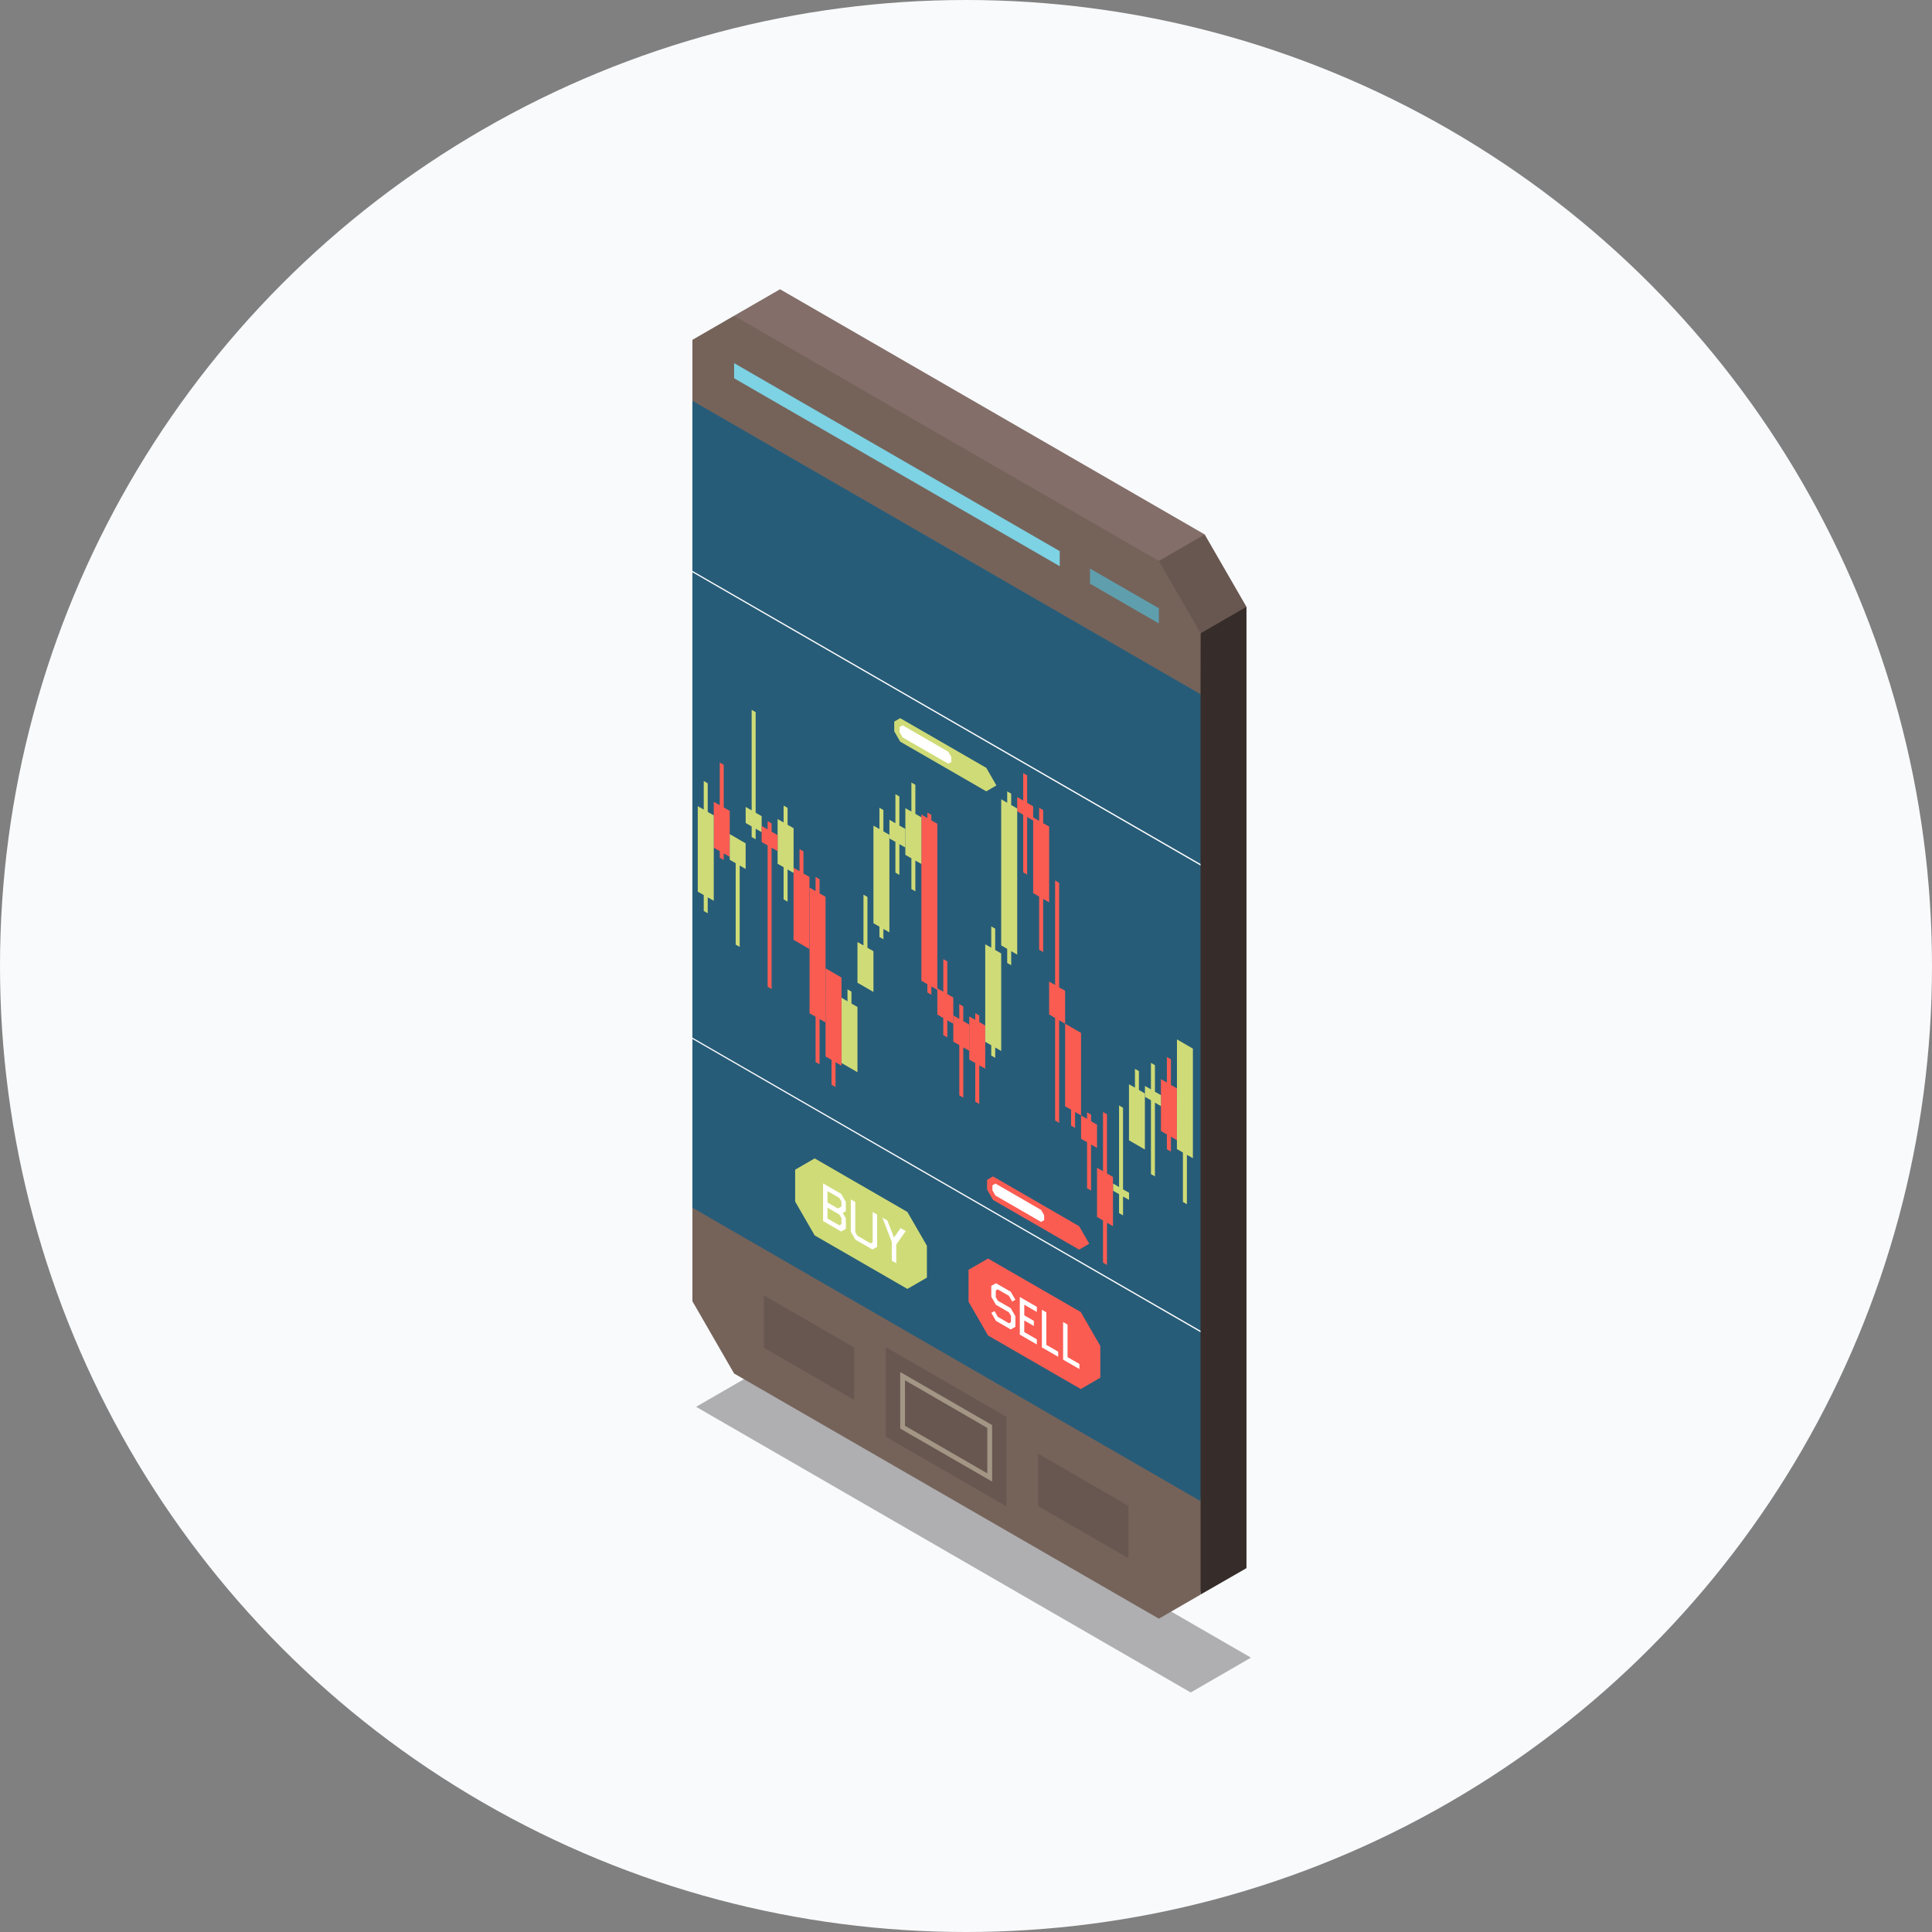 <svg xmlns="http://www.w3.org/2000/svg" xmlns:xlink="http://www.w3.org/1999/xlink" width="170" height="170" viewBox="0 0 170 170"><rect x="0" y="0" width="170" height="170" fill="#808080" stroke="none"/><defs><clipPath id="a"><rect width="49.148" height="123.471" fill="none"/></clipPath><clipPath id="b"><rect width="49.147" height="123.471" fill="none"/></clipPath><clipPath id="c"><rect width="48.827" height="28.195" fill="none"/></clipPath></defs><g transform="translate(-998 -1519)"><circle cx="85" cy="85" r="85" transform="translate(998 1519)" fill="#f9fafc"/><g transform="translate(1058.926 1544.453)"><g clip-path="url(#a)"><g transform="translate(0 0)"><g clip-path="url(#b)"><g transform="translate(0.321 95.276)" opacity="0.3"><g clip-path="url(#c)"><path d="M43.724,86.806.2,61.67l5.3-3.059L49.024,83.741Z" transform="translate(-0.197 -58.611)"/></g></g></g></g><path d="M29.994,24.822l-3.339-4.634L23,14.9l7.689-1.626,3.674,6.366Z" transform="translate(14.389 8.303)" fill="#685750"/><path d="M6.3,0,2.256,2.332,25.207,19.241l14.425,4.664,4.038-2.329Z" transform="translate(1.411 0)" fill="#836e69"/><path d="M29.795,104.1,23.852,47.641,29.8,19.518l4.033-2.329,0,84.589Z" transform="translate(14.921 10.752)" fill="#362c29"/><path d="M0,3.554,0,8.915l5.564,36.6L0,79.919v8.229l3.667,6.358L41.044,116.08l3.672-2.12v-8.225L40.473,53.8l4.238-19.069.01-5.359-3.677-6.364L3.667,1.434Z" transform="translate(0 0.897)" fill="#75635a"/><path d="M10.472,65.149l10.61,6.128,0-7.882L10.472,57.263Z" transform="translate(6.551 35.821)" fill="#685750"/><path d="M11.668,59.336l7.243,4.191v4l-7.243-4.189Zm-.419-.725,0,4.976,8.086,4.662V63.278Z" transform="translate(7.037 36.664)" fill="#a39685"/><path d="M18.718,63.032l0,4.612,7.936,4.579,0-4.607Z" transform="translate(11.708 39.43)" fill="#685750"/><path d="M3.876,59.072l7.938,4.587V59.047L3.868,54.46Z" transform="translate(2.42 34.068)" fill="#685750"/><path d="M0,77.041l44.711,25.815,0-71L0,6.036Z" transform="translate(0 3.776)" fill="#275c78"/><path d="M0,40.627l44.706,25.8V66.3L0,40.51Z" transform="translate(0.002 25.341)" fill="#fff"/><path d="M0,15.366l44.706,25.8v-.13L0,15.244Z" transform="translate(0.002 9.536)" fill="#fff"/><path d="M12.921,28.808l-.527-.306v14.62l.527.306v.73l.351.2v-.727l.527.3V29.313l-.527-.3v-.488l-.351-.2Z" transform="translate(7.753 17.718)" fill="#fa5c52"/><path d="M1.684,29.377l-.528-.306v4.043l.528.3v.575l.348.2v-.575l.528.3v-4.04l-.528-.306V25.82l-.348-.2Z" transform="translate(0.723 16.026)" fill="#fa5c52"/><path d="M13.783,39.132l-.525-.3v2.308l.525.306v1.5l.353.2V41.646l.527.3V39.639l-.527-.3V36.461l-.353-.2Z" transform="translate(8.294 22.681)" fill="#fa5c52"/><path d="M18.108,28.608l-.527-.306v1.25l.527.3v5.07l.348.2V30.061l.53.3V29.115l-.53-.306V26.393l-.348-.2Z" transform="translate(10.998 16.383)" fill="#fa5c52"/><path d="M25.886,43.81l-.525-.306v4.565l.525.307v1.3l.354.2v-1.3l.528.3V44.316l-.528-.3V41.76l-.354-.2Z" transform="translate(15.865 25.996)" fill="#fa5c52"/><path d="M25.024,44.209l-.528-.3v.956l.528.3v6.5l.351.2V45.375l.527.306v-.966l-.527-.3V42.078l-.351-.2Z" transform="translate(15.324 26.194)" fill="#cfdb77"/><path d="M24.16,43.858l-.528-.3v4.929l1.4.811V44.365l-.525-.306V42.4l-.351-.2Z" transform="translate(14.783 26.397)" fill="#cfdb77"/><path d="M26.227,50.253l.527.307,0,4.347.353.2V50.762l.525.3V41.418l-1.4-.814Z" transform="translate(16.406 25.4)" fill="#cfdb77"/><path d="M23.3,51.359l-.528-.306v.632l.528.3v1.669l.349.2V52.191l.528.3v-.627l-.528-.3V44.383l-.349-.2Z" transform="translate(14.242 27.637)" fill="#cfdb77"/><path d="M14.649,40l-.527-.309V42l.527.3v4.422l.353.2V42.507l.527.3V40.5L15,40.2V38.9l-.353-.206Z" transform="translate(8.834 24.204)" fill="#fa5c52"/><path d="M15.513,39.769l-.527-.3v3.8l.527.3v3.4l.353.2v-3.4l.525.3v-3.8l-.525-.306v-.58l-.353-.2Z" transform="translate(9.375 24.516)" fill="#fa5c52"/><path d="M7.207,44.512l.527.3V47l.351.2v-2.18l.527.306V37.571l-1.4-.813Z" transform="translate(4.508 22.994)" fill="#fa5c52"/><path d="M6,32.244l-.527-.3v6.34l1.4.81v-6.34l-.527-.3V30.509L6,30.306Z" transform="translate(3.426 18.958)" fill="#fa5c52"/><path d="M6.871,33.058l-.53-.306V43.811l.53.306V48.1l.351.2V44.316l.527.307V33.563l-.527-.3v-1.25l-.351-.2Z" transform="translate(3.967 19.896)" fill="#fa5c52"/><path d="M.818,29.134l-.528-.3v7.523l.528.3v1.4l.349.2v-1.4l.53.3V29.641l-.53-.3V26.82l-.349-.2Z" transform="translate(0.181 16.65)" fill="#cfdb77"/><path d="M3.411,31.615l-.528-.306v1.413l.528.306v.93l.351.2v-.928l.528.3V32.123l-.528-.3V22.969l-.351-.2Z" transform="translate(1.803 14.24)" fill="#cfdb77"/><path d="M5.139,29.433l-.527-.3v3.935l.527.3V36.2l.351.2V33.57l.528.3V29.94l-.528-.3V28.148l-.351-.2Z" transform="translate(2.885 17.482)" fill="#cfdb77"/><path d="M16.381,36.362l-.53-.3v8.581l.53.3v.912l.348.2v-.912l.528.306V36.869l-.528-.306V34.689l-.348-.2Z" transform="translate(9.915 21.574)" fill="#cfdb77"/><path d="M17.242,28.181l-.527-.307V40.732l.527.306v1.24l.351.2V41.239l.53.306V28.688l-.53-.309v-1l-.351-.2Z" transform="translate(10.457 17.001)" fill="#cfdb77"/><path d="M8.6,38.945l-.525-.306v5.741l1.4.811V39.45l-.528-.3V38.1l-.351-.2Z" transform="translate(5.049 23.703)" fill="#cfdb77"/><path d="M9.463,37.238l-.528-.3V40.52l1.406.811V37.745l-.528-.3V32.972l-.349-.2Z" transform="translate(5.589 20.499)" fill="#cfdb77"/><path d="M4.275,29.518l-.527-.3v1.411l.527.3V43.364l.348.2V31.134l.53.3V30.023l-.53-.3v-.73l-.348-.2Z" transform="translate(2.345 18.007)" fill="#fa5c52"/><path d="M2.02,31.75l.525.3v7.165l.353.2V32.255l.525.307V30.306l-1.4-.813Z" transform="translate(1.263 18.45)" fill="#cfdb77"/><path d="M20.174,47.018l.525.3v1.406l.351.2v-1.4l.528.3v-7.26l-1.4-.811Z" transform="translate(12.62 24.87)" fill="#fa5c52"/><path d="M21.565,45.132l-.527-.3v2.05l.527.3v4.049l.353.2V47.385l.525.3V45.641l-.525-.306v-.579l-.353-.2Z" transform="translate(13.161 27.87)" fill="#fa5c52"/><path d="M22.429,49.748l-.527-.307v4.332l.527.306v3.708l.349.206V54.28l.528.3v-4.33l-.528-.307V44.738l-.349-.2Z" transform="translate(13.701 27.859)" fill="#fa5c52"/><path d="M18.97,29.215l-.525-.3,0,6.66.527.306v4.68l.354.2V36.083l.527.3V29.722l-.527-.3V28.271l-.354-.2Z" transform="translate(11.538 17.558)" fill="#fa5c52"/><path d="M19.835,41.2l-.525-.306v2.9l.525.306v9.027l.353.2V44.3l.528.306v-2.9l-.528-.3v-9.2l-.353-.2Z" transform="translate(12.079 20.018)" fill="#fa5c52"/><path d="M11.192,29.888l-.528-.3V31.23l.528.3v2.708l.349.2v-2.71l.527.3V30.394l-.527-.3V27.533l-.349-.2Z" transform="translate(6.671 17.095)" fill="#cfdb77"/><path d="M12.058,29.258l-.53-.3v4.109l.53.3v2.708l.348.2V33.567l.53.3V29.763l-.53-.306V26.9l-.348-.2Z" transform="translate(7.211 16.702)" fill="#cfdb77"/><path d="M10.327,29.94l-.527-.3v8.583l.527.306v.909l.349.2v-.909l.528.3V30.446l-.528-.3V28.268l-.349-.2Z" transform="translate(6.13 17.557)" fill="#cfdb77"/><path d="M16.476,48.022l-.525.3v.857l.525.909,7.573,4.376.889-.522L24.05,52.4Z" transform="translate(9.978 30.041)" fill="#fa5c52"/><path d="M16.507,48.408l-.267.156V49l.267.463,4.018,2.321.268-.154v-.437l-.268-.463Z" transform="translate(10.159 30.282)" fill="#fff"/><path d="M11.449,23.217l-.523.3v.855l.523.91,7.577,4.373.888-.52-.888-1.546Z" transform="translate(6.834 14.523)" fill="#cfdb77"/><path d="M11.479,23.6l-.265.156V24.2l.265.463,4.02,2.32.267-.154v-.439l-.267-.462Z" transform="translate(7.015 14.765)" fill="#fff"/><path d="M7.28,47.047l-1.718.993v2.806L7.28,53.822l8.157,4.708,1.718-.992V54.731l-1.718-2.973Z" transform="translate(3.479 29.43)" fill="#cfdb77"/><path d="M9.077,52.4l-.415.234-1.588-.92V48.4l1.588.918.415.71v.819L8.805,51l.271.471Zm-.39-1.962v-.439L8.5,49.676l-1.04-.6v1l.92.53Zm0,1.549v-.543l-.176-.3-1.048-.608v.956l1.047.6Z" transform="translate(4.425 30.276)" fill="#fff"/><path d="M10.89,53.445l-.408.232-1.5-.863-.41-.7V49.266l.392.226v2.65l.18.315,1.177.681.174-.106V50.375l.39.226Z" transform="translate(5.365 30.818)" fill="#fff"/><path d="M12.341,51.438l-.836,1.19v1.64l-.39-.226V52.4l-.836-2.152.445.258.584,1.5.582-.829Z" transform="translate(6.431 31.433)" fill="#fff"/><path d="M16.665,52.467l-1.718.99v2.807l1.718,2.976,8.159,4.709,1.717-.995v-2.8l-1.717-2.978Z" transform="translate(9.35 32.821)" fill="#fa5c52"/><path d="M18.3,57.636l-.41.232-1.3-.751-.41-.705.28-.161.291.507.983.569.176-.106v-.548l-.18-.31L16.587,55.7l-.408-.7v-.966l.41-.231,1.3.749.41.705-.278.161-.293-.507-.983-.567-.172.1v.582l.177.315,1.14.657.41.709Z" transform="translate(10.121 33.657)" fill="#fff"/><path d="M17.722,57.861l1.5.865v-.45l-1.107-.639V56.613l.845.489V56.65l-.845-.488v-.936l1.107.639v-.45l-1.5-.866Z" transform="translate(11.086 34.123)" fill="#fff"/><path d="M18.917,58.551l1.435.827v-.45l-1.044-.6V55.465l-.392-.226Z" transform="translate(11.834 34.555)" fill="#fff"/><path d="M20.066,59.216l1.435.826v-.45l-1.044-.6V56.129l-.392-.226Z" transform="translate(12.553 34.97)" fill="#fff"/><path d="M30.911,21.869,2.258,5.333V4L30.908,20.54Z" transform="translate(1.412 2.5)" fill="#7dd2e3"/><path d="M21.523,15.118l0,1.33,6.06,3.5V18.616Z" transform="translate(13.463 9.457)" fill="#5f9fad"/></g></g></g></svg>